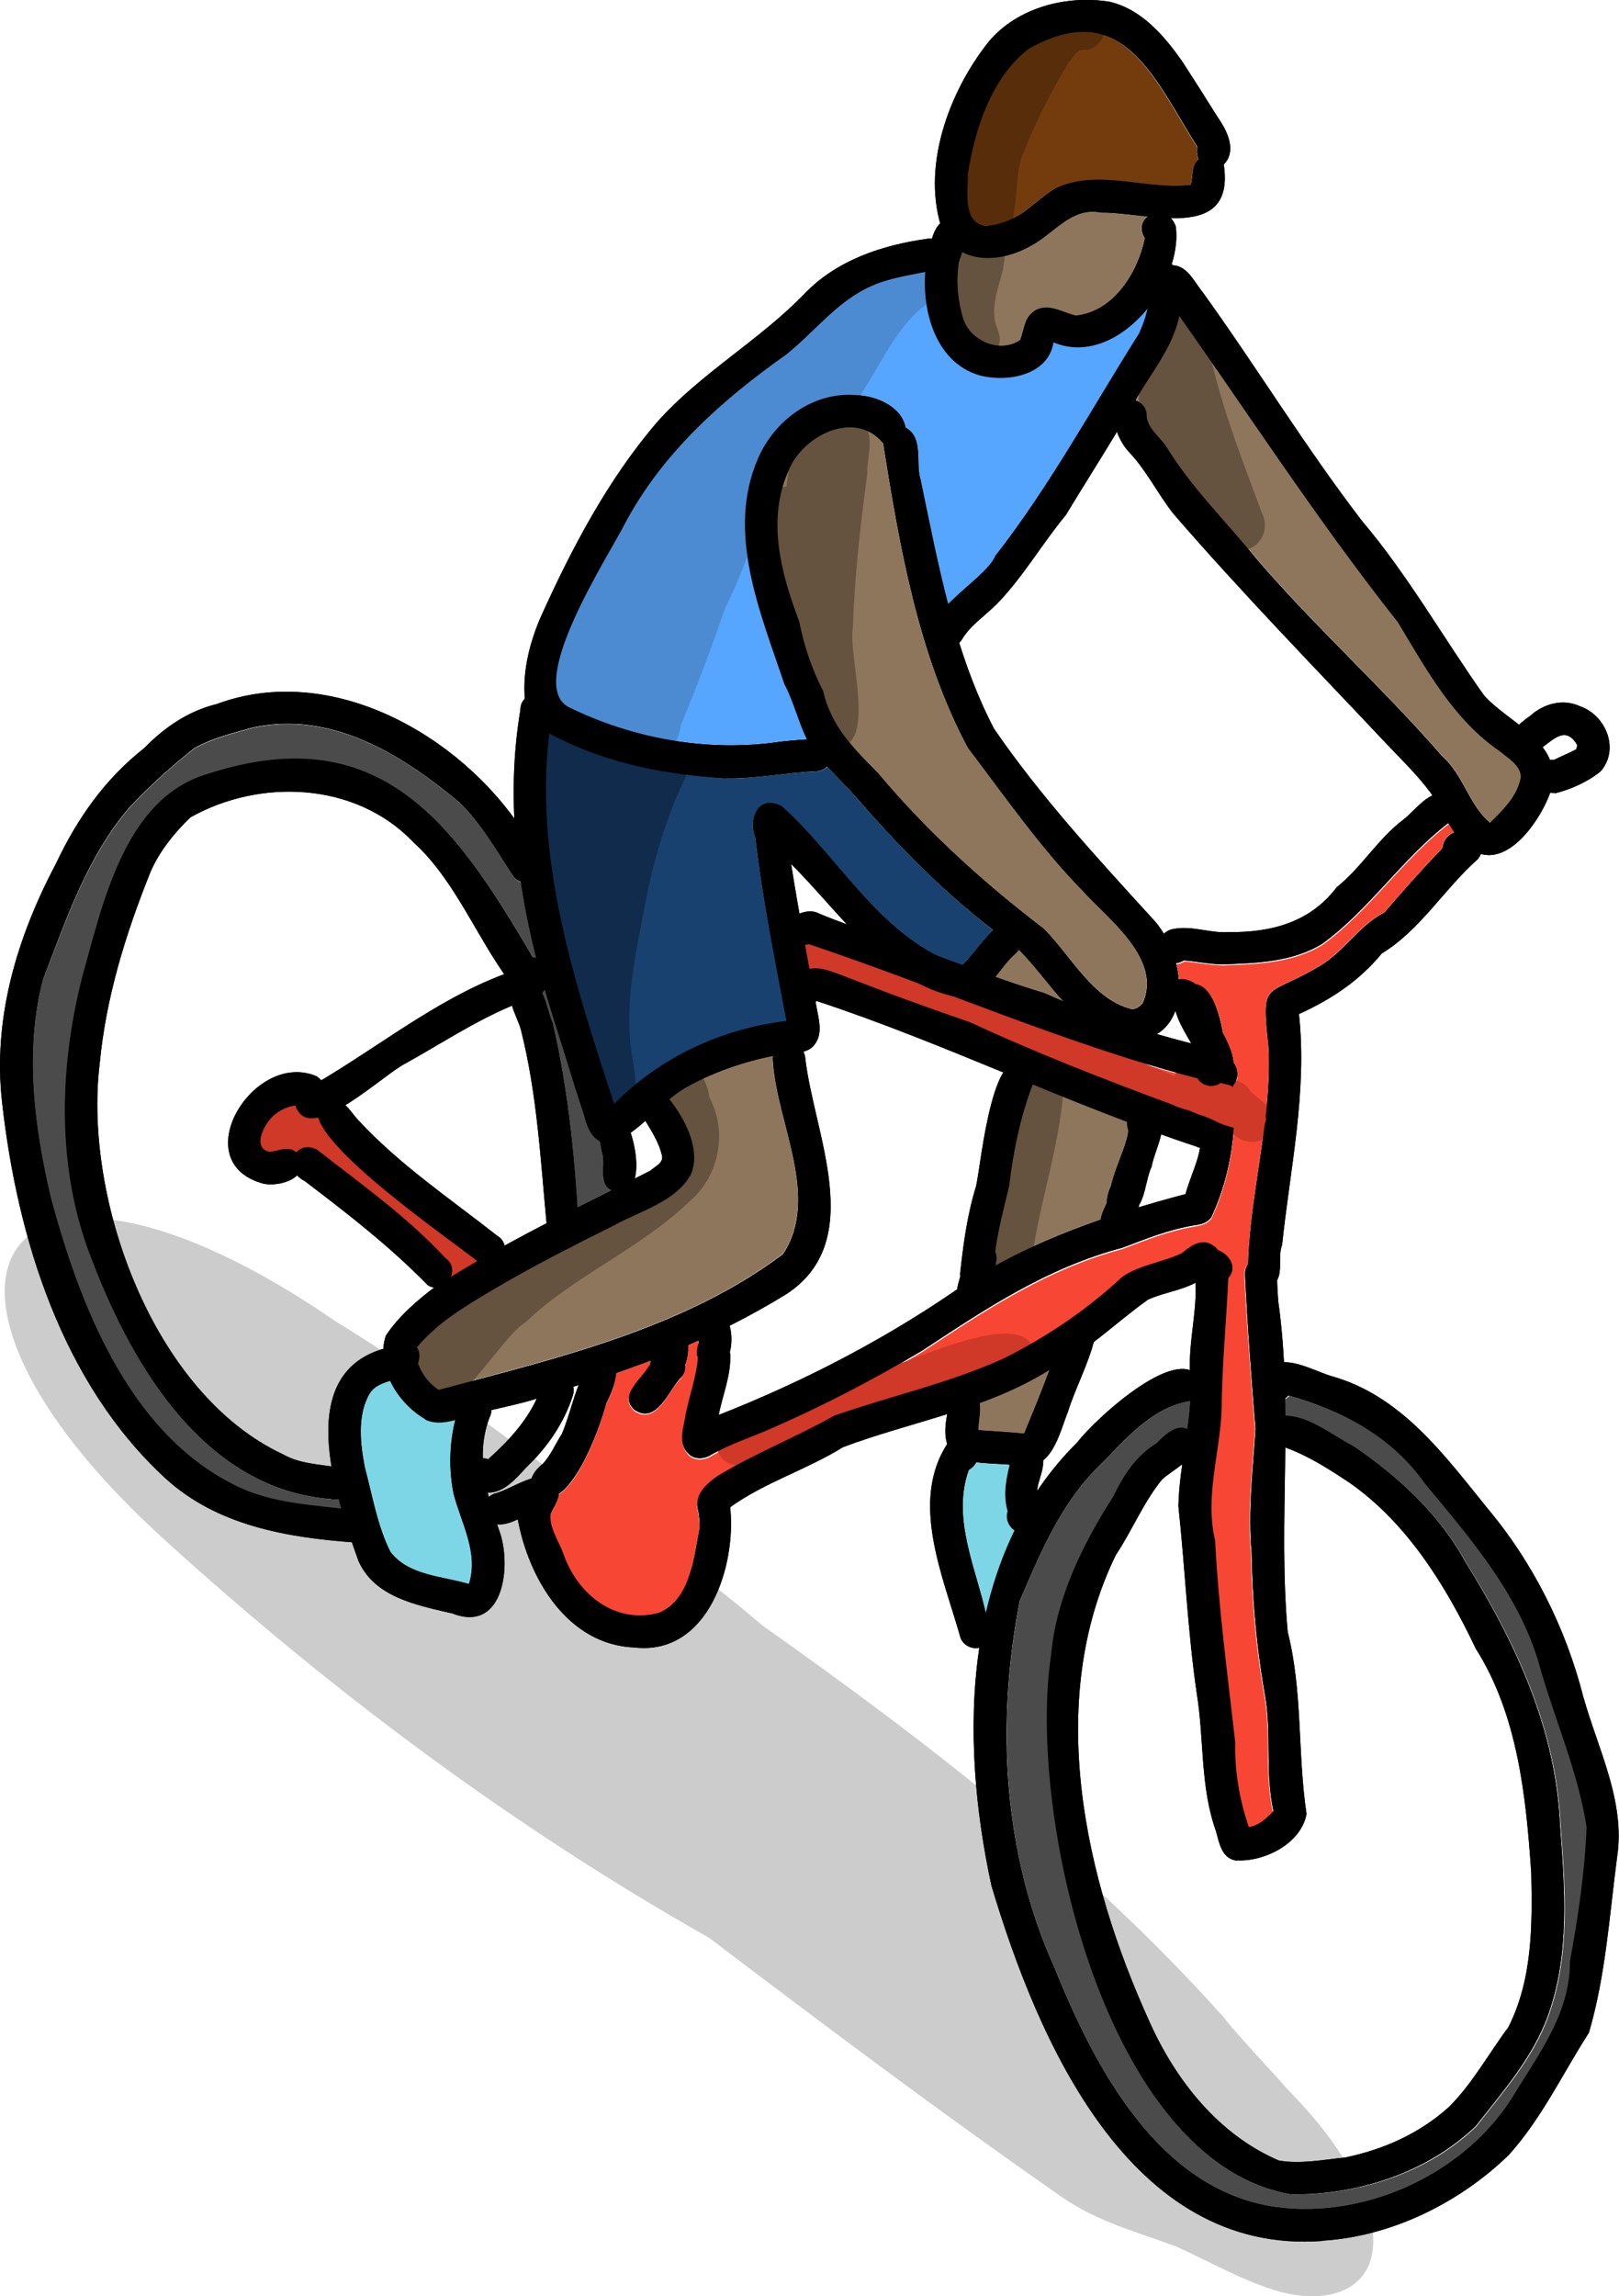 <?xml version="1.0" encoding="UTF-8"?>
<svg id="Layer_2" data-name="Layer 2" xmlns="http://www.w3.org/2000/svg" viewBox="0 0 74.92 106.25">
  <defs>
    <style>
      .cls-1 {
        fill: #18416f;
      }

      .cls-2 {
        fill: #f84634;
      }

      .cls-3 {
        fill: #56a5ff;
      }

      .cls-4 {
        fill: #8e765d;
      }

      .cls-5 {
        fill: #743c0d;
      }

      .cls-6 {
        fill: #d03828;
      }

      .cls-7 {
        fill: #7cd6e6;
      }

      .cls-8 {
        opacity: .2;
      }

      .cls-9 {
        fill: #102b4c;
      }

      .cls-10 {
        fill: #4c8bd2;
      }

      .cls-11 {
        fill: #4b4b4b;
      }

      .cls-12 {
        fill: #65523f;
      }

      .cls-13 {
        fill: #572d0a;
      }
    </style>
  </defs>
  <g id="Layer_group" data-name="Layer group">
    <g id="Layer_group-2" data-name="Layer group">
      <g id="Vector_layer" data-name="Vector layer" class="cls-8">
        <path d="M58.66,104.67c-5.91-2.6-11.15-6.48-16.12-10.56-1.33-1.38-3.32-2.84-3.32-4.92-1.19-4.52,4.32-3.61,6.91-2.54,3.35,1.09,5.99,3.51,8.66,5.7,3.05,2.76,6.66,5.38,8.28,9.27,1.65,3.16-1.88,4.77-4.4,3.06Z"/>
        <path d="M59.02,105.98c-1.61-.5-3.09-1.36-4.63-2.05-1.79-.65-3.64-1.16-5.22-2.25-5.55-3.86-10.97-7.93-16.36-12.02-9.02-5.1-17.4-11.34-25.07-18.3C-5.71,59.26.09,50.52,15.55,61.15c4.13,2.54,8.08,5.46,11.83,8.32,2.76,1.72,5.41,3.59,7.87,5.72,7.61,5.38,15.1,11.13,21.34,18.11,2.15,2.73,8.09,7.85,6.77,11.48-.73,1.68-2.86,1.66-4.33,1.2Z"/>
      </g>
      <g id="Vector_layer-2" data-name="Vector layer">
        <path d="M43.64,10.75c-1.06-2.94.26-6.5,2.12-8.83,1.32-1.57,3.59-2.16,5.58-1.84,1.49.34,2.56,1.6,3.4,2.81.55.85,1.09,1.7,1.62,2.55.43.61.89,1.55.27,2.17.55,3.64-3.54,2.2-5.68,2.23-1.38-.28-2.17.98-3.26,1.54-1.32.77-3.26.9-4.04-.62ZM45.71,10.45c.58-.06,1.11-.28,1.6-.59.54-.38,1.01-.85,1.58-1.17,1.96-.9,4.19.12,6.21-.14,0,0,0,0,0,0,.14-.4,0-.9.37-1.19-.06-.13-.08-.27-.07-.41,0-.05.01-.09.03-.13-2-3.16-3.44-7.03-7.83-4.56-1.73,1.34-2.49,3.72-2.81,5.78,0,.89-.26,2.37.93,2.43Z"/>
        <path d="M45.41,17.39c-2.3-.61-2.88-3.46-2.51-5.47.22-.74.29-1.92,1.28-1.73.98.32.32,1.35.19,2.01-.14.85-.04,1.67.18,2.48.31,1.09,1.72,1.7,2.66,1.05.18-.46.18-1,.61-1.31.63-.46,1.32.03,1.97.18,1.76-.19,2.86-1.99,3.19-3.57-.65-1.08,1.05-1.7,1.43-.55.35,2.69-2.76,6.58-5.66,5.36-.23,1.5-2.07,1.85-3.33,1.55Z"/>
        <path d="M33.61,36.02c-2.69-.16-5.36-.66-7.78-1.87-.65-.3-1.36-.75-1.51-1.51-.19-1.37.14-2.77.68-4.04,1.44-3.2,3.12-6.4,5.41-9.07,2.03-2.28,4.74-3.78,6.84-5.96,1.49-1.54,3.58-2.23,5.65-2.52.47-.09.93.36.85.84-.04.26-.21.49-.46.59-.97.23-2,.33-2.93.74-1.6.69-2.64,2.11-3.97,3.18-2.96,2.09-5.68,4.51-7.42,7.73-.8,1.59-4.64,7.44-2.69,8.57,3.03,1.5,6.54,2.11,9.86,1.61.55-.06,1.01-.09,1.48-.12.96-.13,1.16,1.38.2,1.49-1.43.06-2.82.35-4.22.33Z"/>
        <path d="M52.29,48.18c-2.45-.25-3.69-2.86-5.28-4.37-2.72-1.93-5.1-4.29-7.29-6.81-.59-.69-1.27-1.31-1.88-2-.79-.97-.96-2.25-1.54-3.34-1.1-3.29-2.72-7.02-1.22-10.45.75-1.75,2.54-3.08,4.49-2.93.93.01,2.14.5,2.34,1.5.85.48.45,1.62.69,2.4.82,3.91,1.54,7.97,3.4,11.54,2.18,3.17,4.73,5.93,7.3,8.75,1.63,1.66,2.07,5.65-1.04,5.71,0,0,.04,0,.04,0ZM52.42,46.69s-.04,0-.06,0c0,0,0,0,0,0,.21.03.38-.12.52-.26.92-2.05-1.56-3.87-2.8-5.23-1.96-2.01-3.61-4.39-5.29-6.6-2.3-4.31-3.16-9.33-3.92-14.09-1.3-1.58-3.73-.37-4.38,1.27-1.02,2.27-.34,4.77.49,6.97.23,1.13.58,2.2,1.11,3.22.38,1.67,1.42,2.66,2.55,3.81,2.26,2.7,4.87,5.06,7.66,7.19,1.26,1.27,2.27,3.27,4.04,3.72.03,0,.06,0,.09,0Z"/>
        <path d="M43.49,29.84c-1.43-1.2,2.11-2.97,2.56-4.11,2.53-3.24,4.48-6.85,6.66-10.3.32-.72.53-1.39.42-2.14-.36-.42-.05-1.18.52-1.2.96-.12,1.03,1.09,1.01,1.79-.04,1.66-1.1,2.97-1.91,4.29-1.09,1.93-2.29,3.78-3.42,5.65-1.13,1.37-1.91,2.76-3.1,4.02-.55.59-1.31,1.06-1.71,1.74-.21.35-.68.47-1.03.26Z"/>
        <path d="M68.14,39.32c-.98-.6-1.33-1.77-1.96-2.67-.59-.78-1.28-1.46-1.95-2.16-3.35-3.56-6.76-7.05-9.94-10.73-.72-.92-1.23-1.98-2.04-2.84-.58-.6-1.19-2.15-.03-2.43.4-.05.79.24.84.64-.03.66.61,1.06.94,1.58,1.13,1.85,2.75,3.43,4.09,5.09,2.74,3.2,5.91,6.04,8.66,9.21.96.84,1.23,2.26,2.2,3.06.61-.6,1.31-1.27,1.43-2.15-.06-.55-.57-.81-.95-1.14-2.16-1.46-3.44-3.83-4.75-6-3.85-4.86-7.19-10.08-10.78-15.11-.62-.29-.44-1.35.26-1.39.76-.07,1.1.77,1.51,1.26,2.53,3.52,4.75,7.17,7.37,10.58,2.11,2.49,3.76,5.41,5.63,8.05,1.15,1.3,3.6,2.14,3.15,4.26-.39,1.34-2.07,3.93-3.69,2.9Z"/>
        <path d="M28.15,52.9c-.71,0-.99-.73-1.13-1.31-.5-1.5-.94-3.01-1.4-4.42-1.47-4.65-2.35-9.48-1.54-14.32,0-.97,1.51-.98,1.5,0-1.11,6.24.92,12.37,2.84,18.23,2.12-2.16,4.99-3.49,7.97-3.84-.53-2.82-1.1-5.62-1.43-8.47-.36-.91.15-2.06,1.23-1.46,2.72,2.44,4.67,6.22,8.31,7.37.56-.54.91-1.13,1.47-1.65.68-.68,1.76.4,1.05,1.07-.8.67-1.26,1.95-2.41,2.09-3.51-.49-5.65-3.89-8-6.21.36,2.27.79,4.55,1.21,6.8.11.56.24,1.15-.18,1.62-.3.33-.83.32-1.17.34-1.62.24-3.27.77-4.69,1.56-1.25.68-2.32,2.33-3.63,2.6Z"/>
        <path d="M19.67,65.66c-1.26-.72-2.29-2.39-1.82-3.85.58-.89,1.45-1.64,2.3-2.28,3.18-2.05,6.59-3.65,9.94-5.36.21-.19.6-.35.55-.67-.14-.66-.55-1.26-.85-1.76-.88-.61-.21-1.89.75-1.38.9.93,1.99,2.67,1.43,3.99-.71,1.26-2.39,1.7-3.56,2.35-1.91.95-3.84,1.93-5.67,3.02-1.31.78-2.56,1.52-3.52,2.71.02.74.46,1.48,1.08,1.88,5.47-1.45,11.37-2.84,15.94-6.28,1.73-2.64-.28-6.04-.47-8.91-.14-.95,1.37-1.16,1.49-.19.39,3.52,2.9,8.48-.87,10.95-3.35,2.06-7.01,3.51-10.79,4.55-1.24.54-2.59.69-3.87,1.08-.65.19-1.39.49-2.05.18Z"/>
        <path d="M20.86,74.64c-1.61-.38-3.52-.74-4.27-2.41-1.08-3.03-3.1-8.85,1.42-9.89.4-.72,1.57-.25,1.38.56-.18,1.16-1.76.71-2.29,1.59-.59,1.02-.42,2.37-.21,3.43.35,1.3.57,2.68,1.18,3.89.85,1.1,2.39,1.11,3.63,1.48.46-1.45-.36-2.81-.71-4.17-.27-1.34-.18-2.78.27-4.07.26-.93,1.72-.53,1.45.4-.79,1.88-.16,3.77.46,5.57.49,1.66.05,4.58-2.3,3.61Z"/>
        <path d="M16.41,71.37c-3.15-.23-6.38-.78-8.78-2.99C2.88,63.99.81,57.33.1,51.04c-.45-3.9.68-7.66,2.49-11.08.99-2.1,2.27-3.92,4.09-5.35.92-.95,2.05-1.72,3.34-2.03,5.29-1.97,11.25,1.41,14.16,5.84.39.71,1.55,1.78.47,2.37-.35.14-.71,0-.89-.24-.77-1.17-1.48-2.43-2.49-3.42-2.72-2.26-5.92-4.24-9.55-3.48-.92.25-1.93.51-2.73.96-1.1.87-2.08,1.76-3.02,2.76-1.95,2.29-2.92,5.18-3.98,7.94-.87,3.3-.4,6.85.36,10.09,1.34,5,3.61,10.87,8.48,13.3,1.75.9,3.69.92,5.59,1.18.97,0,.98,1.5,0,1.5Z"/>
        <path d="M13.73,51.33c-.33-.92.82-1.11,1.38-1.49,2.86-1.73,5.55-3.89,8.77-4.96.16-.86,1.5-.74,1.49.15.04.41-.1.85-.47,1.06-2.23.69-4.16,2.02-6.16,3.13-.97.48-4.26,3.64-4.99,2.11Z"/>
        <path d="M12.2,54.77c-3.66-.97-.48-6.19,2.43-4.98.61.34.42,1.33-.29,1.41-.55-.13-1.07-.04-1.54.31-.51.32-1.22,1.62-.31,1.79.49-.07,1.03-.37,1.37.21.49.99-.91,1.42-1.67,1.26Z"/>
        <path d="M22.23,58.47c-.98-.86-9.52-6.6-7.12-7.56.69-.27,1.07.49,1.46.91,1.9,2.06,4.28,3.66,6.44,5.36.83.5.06,1.8-.77,1.29Z"/>
        <path d="M19.8,59.47c-1.75-1.79-3.72-3.32-5.71-4.83-1.02-.5-.51-1.94.56-1.46,2.06,1.61,4.17,3.1,5.96,5.03.77.53-.01,1.74-.82,1.26Z"/>
        <path d="M56.11,48.53c1.06.03,1.06,1.46.16,1.53h0c-.08-.02-.16-.03-.24-.05-.25-.05-.51-.1-.76-.16-3.74-.98-7.49-2.39-11.23-3.78-.5-.19-1-.38-1.5-.56-1.7-.63-3.4-1.25-5.1-1.82-.06.02-.12.03-.18.02-.74.01-1.05-1.16-.26-1.44h0c.29-.11.61-.16.9,0,.43.18.86.34,1.29.5.57.21,1.13.4,1.7.59.83.26,1.65.55,2.46.85.4.14.79.29,1.18.43.51.19,1.02.38,1.53.56.75.27,1.5.52,2.27.75.29.13.58.26.87.38,1.41.6,2.85,1.09,4.32,1.51.85.25,1.72.47,2.59.68Z"/>
        <path d="M56.22,49.96c-.38-.06-.59-.38-.63-.71-.32-.93-.97-1.61-1.21-2.53-.41-.23-.54-.79-.24-1.15.62-.74,1.83.21,1.75,1,.45.89,2.24,3.28.33,3.39Z"/>
        <path d="M56.59,44.62c-.63,0-1.22-.14-1.81-.18-1.02.61-1.67-1.04-.6-1.43.92-.23,1.77.18,2.67.12,2.01.02,3.78-.46,5.01-2.08,1.15-.92,1.9-2.23,3.06-3.11.63-.46,1.46-1.79,2.25-.9.25.34.16.79-.16,1.05-2.12,1.63-3.65,4-5.81,5.57-1.37.85-3.04.91-4.61.96Z"/>
        <path d="M57.75,58.99c0-2.34.5-4.67.78-7,0-.01.01-.03.02-.04.04-.1.04-.2.02-.29.12-1.08.19-2.16.13-3.24-.33-3.12-.16-2.23,2.29-3.67,1.19-.67,1.86-1.9,3.08-2.53.88-1.02,1.77-2.03,2.68-2.97.15-1.38,2.63-.85,1.64.5-1.57,1.39-2.65,3.27-4.45,4.37-1.04,1.27-2.35,2.13-3.83,2.8.39,3.61-.41,7.14-.78,10.68-.26.66.21,1.69-.66,1.94-.04,0-.08.02-.12.02-.36.03-.7-.21-.79-.57Z"/>
        <path d="M31.81,67.22c-.36-.41-.25-.96-.14-1.45.16-1.02.54-1.95.63-2.96-.08-.97,1.38-1.13,1.49-.16.05.98-.35,1.88-.53,2.82,4.04-1.59,7.93-3.62,11.46-6.11,3.08-1.99,6.63-3.18,10.14-4.11.21-.8.66-1.62.7-2.42.05-.41.05-.82.04-1.23.03.01.06.02.09.04.09.04.18.07.27.1.1.05.2.1.3.14,0,0-.02,0-.02,0,.24.11.47.2.72.27.04.01.08.02.13.03-.09,1.44-.44,2.86-1.04,4.15-.21.28-.52.33-.81.37-1.21.21-2.18.61-3.29,1.03-3.51.93-6.33,2.82-9.27,4.76-2.22,1.32-4.55,2.54-6.89,3.56-.99.45-2.03.76-2.96,1.31-.12.06-.25.1-.37.11-.24.02-.48-.05-.64-.25Z"/>
        <path d="M57.04,50.28c-.1-.06-.2-.09-.31-.11-.23-.06-.46-.11-.69-.16-.16-.03-.32-.07-.49-.1,0-.19.02-.38.04-.58.45-1.4,2.27-.09,1.47.91,0,.01,0,.03,0,.04,0,0-.01,0-.02,0Z"/>
        <path d="M29.38,76.23c-3.11-.11-4.91-3.18-5.42-5.93-.5.25-1.25.45-1.51-.22-.14-.37.04-.84.43-.97.88-.2,2.6-1.6,2.98-.12.03.39-.23.71-.38,1.05-.09.63.42,1.34.6,1.88.65,1.86,2.41,3.26,4.42,2.7,1.42-.59,1.61-2.52,1.85-3.78.06-.39,0-.76-.08-1.14-.07-.64.49-1.1.97-1.43,1.73-1.04,3.62-1.78,5.37-2.77,2.64-.92,5.35-1.51,7.87-2.66,2-1.01,3.82-2.24,5.45-3.76.83-.57,1.88-.67,2.77-1.1.39-.34.92-.71,1.43-.36.57.36.4,1.28-.28,1.38-.77.67-1.82.73-2.72,1.13-1.55,1.1-2.91,2.5-4.67,3.32-2.9,1.79-6.31,2.33-9.45,3.51-1.67,1.04-3.65,1.64-5.22,2.78.29,2.73-1.03,6.87-4.42,6.49Z"/>
        <path d="M29.38,65.25c-.74-.63.18-1.35.54-1.88.26-.35.49-.87.97-.91.74-.08,1.11.88.55,1.35-.52.59-1.08,2.08-2.05,1.44Z"/>
        <path d="M28.42,55.12c-.81-.25-.37-1.18-.56-1.78-.07-.29-.08-.61-.25-.85-.45-.76.71-1.53,1.22-.86.53.73,1.24,3.79-.41,3.49Z"/>
        <path d="M24.77,69.11c-.45-.46-.09-1.04.34-1.37.38-.4.59-.93.89-1.39.39-.93.56-1.89,1.01-2.8-.03-.35.21-.72.57-.79,1.48-.14.86,1.41.47,2.18-.27,1.06-1.76,5.34-3.28,4.17Z"/>
        <path d="M57.21,86.09c-.68-.1-.79-.82-.94-1.36-.74-2.07-.54-4.24-.89-6.38-.42-2.88-.54-5.78-.85-8.67.05-1.94.61-3.86.57-5.77-.21-1.77.46-3.53.15-5.28-.04-.23.07-.49.23-.65.68-.65,2.06.37,1.36,1.16-.09,2.01-.3,4.14-.31,6.13-.09,2.02-.78,4-.3,6.01.16,3.13.58,6.23.93,9.33-.03,1.37.2,2.67.63,3.93.46-.07.83-.41,1.14-.74-.41-1.82-.06-3.69-.42-5.52-.37-2.16-.55-4.23-.59-6.41-.18-1.9.06-3.87.18-5.74-.19-2.4-.38-4.81-.49-7.2.03-.97,1.54-.93,1.5.05-.03.4.02.82.04,1.22.72,5.09-.02,10.2.44,15.31.7,2.77.45,5.63.87,8.42-.24,1.36-1.93,2.22-3.23,2.15Z"/>
        <path d="M61.19,103.69c-8.92.66-13.17-9.28-15.31-16.44-1.5-6.93-1.38-15.22,3.98-20.52.79-1.05,4.99-4.94,5.78-2.71.09.42-.39.81-.64.82-1.61.27-2.83,1.63-3.91,2.76-1.93,1.79-2.91,4.13-3.91,6.49-1.1,5.63-.78,11.69,1.61,16.95,1.86,4.63,4.82,10.29,10.23,11.08,4.29.59,9.01-1.65,11.17-5.41,1.17-1.88,2.47-3.67,2.46-5.96.39-2.11.69-4.15.77-6.21-.38-2.5-1.45-4.93-2.13-7.3-.88-3.32-3.18-5.99-5.34-8.58-1.53-2.18-3.82-3.4-6.33-4.09-.73.81-1.86-.45-.99-1.09-.08.05-.14.12-.19.19.62-1.28,2.2-.29,3.16,0,3.22.89,5.22,3.63,7.2,6.08,2.14,2.54,3.66,5.59,4.47,8.77.68,2.42,1.96,4.85,1.56,7.42-.36,2.76-.53,5.47-1.3,8.11-1.22,1.9-2.19,3.98-3.72,5.67-2.29,2.22-5.44,3.77-8.64,3.96Z"/>
        <path d="M59.76,101.53c-8.59-1.45-12.25-17.56-11.12-24.95.23-2.65,1.48-5.15,2.88-7.34.47-.98,1.06-1.89,2-2.46.44-.45,1.15-1.12,1.69-.42.57.95-.85,1.56-1.43,2.09-.88,1.08-1.39,2.37-2.15,3.51-3.3,6.79-1.42,15.03,1.56,21.58,1.22,2.73,3.2,5.23,5.99,6.43,1.03.17,2.05-.04,3.06-.14,1.82-.38,3.45-1.12,4.8-2.33,1.1-1.09,1.84-2.47,2.76-3.7,1.12-2.22,1.11-4.71,1.06-7.12-.24-3.58-.63-7.34-2.57-10.4-1.38-2.91-3.19-5.83-5.85-7.68-1-.66-1.88-1.23-2.95-1.62-.92.19-1.24-1.26-.31-1.47,1.27-.13,2.4.86,3.48,1.42,2.05,1.4,3.96,3.15,5.15,5.35,2.32,3.73,4.19,7.75,4.38,12.18.22,2.93.46,5.97-.56,8.79-.69,1.94-2.1,3.53-3.34,5.12-2.28,2.18-5.45,3.18-8.55,3.16Z"/>
        <path d="M15.35,69.36c-5.82-.43-9.18-6.07-11.07-11-1.66-4.13-1.57-8.78-.5-13.06.96-3.43,1.97-8.37,5.83-9.49,8.31-2.71,11.69,2.75,15.38,9.06.85,1.37-1.4,2.12-1.41.55,0,0,0,0,0,0-1.54-2.07-2.53-4.71-4.45-6.45-2.66-2.79-7.08-2.97-10.32-1.15-.74.71-1.47,1.62-1.86,2.56-1.15,2.87-2.05,5.79-2.34,8.86-.75,6.28,2.49,15.25,8.48,18.05.77.44,1.65.46,2.5.6.96.13.71,1.65-.24,1.48Z"/>
        <path d="M22.42,69.04c-.17-.02-.35-.11-.47-.18-.32-.2-.46-.6-.3-.95.16-.35.58-.53.94-.39,1.06-.95,2.03-2.02,2.48-3.39.28-.93,1.73-.49,1.44.44-.41,1.28-1.19,2.41-2.16,3.33-.51.55-1.1,1.27-1.93,1.15Z"/>
        <path d="M25.27,57.26c-.04-.16-.02-.32.04-.46-.29-3.06-.45-6.17-1.2-9.13-.17-.7-.99-1.79-.03-2.23,1.1-.33,1.18,1.2,1.5,1.9.75,3.24,1.06,6.6,1.22,9.88-.18.75-1.34.84-1.52.04Z"/>
        <path d="M55.42,53.07c-5.96-1.96-11.67-4.79-17.62-6.75-1,.42-1.61-1.08-.55-1.41.54-.29,1.33.08,1.85.27,1.99.78,3.81,1.44,5.79,2.12,3.03,1.41,6.27,2.67,9.38,3.82.2.11.46.18.74.26.22.09.45.19.68.27.09.03.18.07.27.1.06.03.12.06.18.09.18.17.27.4.21.74-.09.3-.37.51-.67.53-.09,0-.18,0-.27-.03Z"/>
        <path d="M45.06,59.69c-.4-.06-.69-.46-.62-.86.15-1.35.33-2.66.73-3.95.23-.98.79-7.41,2.57-5.34.1.18.13.41.06.61-.58,1.52-.91,3.11-1.1,4.72-.27,1.14-.59,2.31-.69,3.44-.01.61-.14,1.51-.95,1.39Z"/>
        <path d="M51.85,56.13c-1.28-.51.33-2.82.36-3.85-.32-.75.81-1.55,1.38-.92.52.79-.15,1.8-.3,2.63-.36.73-.28,2.37-1.44,2.13Z"/>
        <path d="M47.17,67.82c-1.87-.26-3.89.3-3.33-2.42-.7-.8.42-1.67,1.18-1.07.54.45.26,1.29.25,1.84.71.05,1.42.09,2.12.16.69-1.65,1.29-3.16,1.82-4.81.27-.93,1.72-.49,1.44.44-.29,1.18-.89,2.27-1.23,3.36-.42,1.06-.75,2.76-2.25,2.51Z"/>
        <path d="M44.45,75.79c-.79-2.83-2.38-6.31-.59-9.02.91-.87,2.02.6.97,1.25-.79,2.22.32,4.5.8,6.66,0,0,0-.01,0-.02,0,0,0,0,0-.01.23.52.5,1.28-.21,1.56-.37.15-.82-.04-.97-.42Z"/>
        <path d="M47.02,70.85c-.29-.14-.47-.48-.42-.8,0-.04.02-.08.03-.12-.24-.83-.04-1.62.16-2.43.15-.96,1.64-.71,1.48.25-.03.39-.22.78-.27,1.16,0,.53.18.89.21,1.37-.02.58-.73.95-1.19.58Z"/>
        <path d="M51.28,57.13c-.62-.36-.29-.99-.07-1.47.03-.58.3-1.35,1.03-1.17.44.11.68.62.5,1.04-.07.74-.5,2.07-1.47,1.6Z"/>
        <path d="M44.72,60.51c-.89-.41-.17-1.41-.13-2.11-.33-1.2,1.51-1.34,1.53-.15-.15.8-.16,2.6-1.39,2.25Z"/>
        <path d="M71.96,36.69c-1.14.07-1.21-1.61-.05-1.53.34-.17.69-.31,1.03-.49.02-.06.03-.12.05-.17,0,0,0-.01,0-.02-.88-1.53-1.86,1.29-2.86.12-.48-.63.19-1.13.67-1.47.63-.57,1.52-.82,2.32-.45,1.2.42,1.84,1.99.95,3.01-.58.48-1.37.83-2.11,1.02Z"/>
        <path d="M55.95,50.24c-1.05-.16-.57-1.7-.88-2.47-.04-.77-1.07-1.34-.43-2.05,1.46-.92,1.91,1.66,2.04,2.66.16.7.31,1.92-.74,1.87Z"/>
        <path d="M32.7,63.28c-.49-.2-.53-.73-.36-1.16-.18-.64-.2-1.64.72-1.57,1.14.15,1.06,3.24-.36,2.72Z"/>
        <path d="M30.47,63.81c-.36-.2-.48-.67-.28-1.02.08-.13.16-.26.15-.41-.42-.5.03-1.3.67-1.21,1.43.19.88,3.27-.55,2.64Z"/>
        <path class="cls-4" d="M50.07,41.19c1.24,1.36,3.72,3.17,2.8,5.23-.14.14-.31.29-.51.26-.01,0-.02,0-.03,0-1.76-.46-2.77-2.45-4.04-3.72-2.79-2.13-5.4-4.49-7.66-7.19-1.14-1.15-2.17-2.15-2.55-3.81-.52-1.02-.87-2.09-1.11-3.22-.83-2.2-1.51-4.7-.49-6.97.65-1.64,3.08-2.85,4.38-1.27.76,4.76,1.62,9.78,3.92,14.09,1.68,2.21,3.33,4.59,5.29,6.6Z"/>
        <path class="cls-4" d="M69.45,34.78c.37.33.88.58.95,1.14-.12.88-.82,1.55-1.43,2.15-.98-.79-1.24-2.22-2.2-3.06-2.76-3.18-5.93-6.02-8.66-9.21-1.34-1.65-2.97-3.24-4.09-5.09-.33-.52-.97-.92-.94-1.58-.03-.29-.25-.52-.51-.61.07-.12.13-.23.2-.35.69-1.12,1.56-2.23,1.82-3.56,3.34,4.73,6.51,9.61,10.12,14.17,1.31,2.16,2.59,4.54,4.75,6Z"/>
        <path class="cls-4" d="M53.1,10.03c-.27.2-.4.56-.13,1.01-.33,1.58-1.43,3.38-3.19,3.57-.64-.15-1.34-.64-1.97-.18-.43.32-.43.86-.61,1.31-.94.65-2.36.04-2.66-1.05-.22-.81-.32-1.64-.18-2.49.03-.16.09-.34.16-.53.93.49,2.2.27,3.15-.29,1.09-.56,1.89-1.81,3.26-1.54.61,0,1.38.1,2.16.18Z"/>
        <path class="cls-4" d="M35.76,49.1c.19,2.87,2.2,6.27.47,8.91-4.56,3.44-10.47,4.83-15.93,6.28-.43-.28-.78-.72-.95-1.21.02-.06.03-.12.04-.19.05-.22,0-.41-.1-.56.95-1.13,2.17-1.86,3.45-2.62,1.13-.68,2.31-1.31,3.5-1.92.1-.03.21-.08.29-.15.63-.32,1.26-.64,1.88-.95,1.17-.64,2.85-1.09,3.56-2.35.48-1.11-.21-2.51-.98-3.48.26-.22.52-.41.79-.56,1.21-.67,2.59-1.16,3.98-1.44-.01.08-.01.15,0,.24Z"/>
        <path class="cls-4" d="M52.17,51.91c-.02.12,0,.24.04.36-.02.62-.62,1.71-.8,2.59,0,0,0,0,0,0-.13.23-.19.52-.2.78-.11.24-.25.52-.28.78h0c-1.67.58-3.31,1.27-4.86,2.13.01-.11.03-.22.05-.31,0-.13-.02-.24-.06-.33.13-1.01.41-2.04.65-3.06.19-1.59.52-3.18,1.09-4.69,1.45.6,2.91,1.18,4.38,1.73Z"/>
        <path class="cls-4" d="M49.2,46.33c-.29-.12-.58-.25-.87-.38-.77-.23-1.52-.48-2.27-.75.31-.38.6-.8.95-1.1.05-.05.1-.11.13-.16.7.7,1.34,1.6,2.06,2.39Z"/>
        <path class="cls-4" d="M48.47,63.45s.06-.03.09-.05c-.36.96-.75,1.92-1.17,2.93-.7-.07-1.41-.11-2.12-.16,0-.36.12-.83.06-1.25,1.09-.39,2.14-.86,3.13-1.48Z"/>
        <path class="cls-3" d="M53.11,14.26c-.07.39-.21.77-.39,1.17-2.18,3.44-4.13,7.05-6.66,10.29-.24.63-1.41,1.44-2.18,2.24-.5-1.91-.88-3.87-1.28-5.78-.23-.79.16-1.92-.69-2.41-.2-1-1.41-1.48-2.34-1.5-1.95-.15-3.74,1.18-4.49,2.93-1.49,3.42.12,7.15,1.22,10.45.43.81.63,1.73,1.04,2.55-.37.02-.76.05-1.19.1-3.32.5-6.83-.11-9.86-1.61-1.95-1.14,1.89-6.99,2.69-8.57,1.74-3.22,4.46-5.64,7.42-7.73,1.33-1.06,2.37-2.49,3.97-3.18.78-.34,1.62-.48,2.45-.64-.14,1.93.54,4.26,2.59,4.81,1.26.3,3.1-.05,3.33-1.55,1.6.67,3.26-.2,4.37-1.58Z"/>
        <path class="cls-1" d="M45.96,43.04c-.55.51-.89,1.08-1.43,1.6-.4-.14-.79-.29-1.18-.43,0,0,0,0,0,0-2.92-1.5-4.74-4.72-7.16-6.89-1.08-.6-1.59.56-1.23,1.46.33,2.85.91,5.65,1.44,8.47-2.98.35-5.84,1.68-7.97,3.84-1.82-5.53-3.72-11.28-3.01-17.15.14.08.27.15.41.21,2.42,1.21,5.09,1.7,7.78,1.87,1.4.01,2.78-.28,4.22-.33.19-.02.34-.1.45-.21.48.51.99,1,1.44,1.53,1.91,2.19,3.96,4.26,6.25,6.04Z"/>
        <path class="cls-7" d="M20.98,69.12c.36,1.36,1.17,2.72.72,4.17-1.24-.37-2.78-.39-3.63-1.48-.6-1.21-.83-2.59-1.18-3.89-.2-1.06-.37-2.41.22-3.43.2-.34.57-.48.94-.6.35.74.95,1.39,1.62,1.77.45.22.94.14,1.4.01-.29,1.12-.32,2.32-.09,3.46Z"/>
        <path class="cls-7" d="M46.64,69.93s-.03.08-.03.12c-.05.3.1.61.35.77-.59,1.21-1.03,2.49-1.33,3.81-.49-2.14-1.58-4.41-.79-6.61.16-.1.27-.22.34-.35.47.06,1.01.07,1.56.11-.18.71-.31,1.41-.1,2.15Z"/>
        <path class="cls-5" d="M55.42,6.81s-.02.09-.03.14c-.01.15.01.28.07.41-.36.28-.23.79-.37,1.19-2.02.27-4.24-.76-6.21.15-.58.31-1.05.79-1.59,1.17-.48.31-1.02.53-1.6.59-1.19-.06-.93-1.54-.93-2.43.32-2.06,1.08-4.44,2.81-5.78,4.39-2.47,5.83,1.4,7.83,4.56Z"/>
        <path class="cls-11" d="M73.43,84.55c-.08,2.06-.38,4.1-.77,6.2,0,2.3-1.29,4.09-2.46,5.96-2.17,3.76-6.88,6-11.17,5.41-5.41-.79-8.37-6.44-10.23-11.08-2.39-5.26-2.71-11.32-1.61-16.95.99-2.36,1.98-4.7,3.91-6.49,1.08-1.13,2.3-2.49,3.91-2.76.02,0,.04,0,.07,0-.03.43-.08.86-.13,1.3-.49-.25-1.05.28-1.41.66-.95.56-1.54,1.47-2.01,2.45-1.4,2.19-2.65,4.69-2.88,7.34-1.12,7.4,2.53,23.5,11.12,24.95,3.1.02,6.28-.97,8.55-3.15,1.23-1.59,2.65-3.17,3.34-5.12,1.02-2.82.78-5.86.56-8.79-.19-4.43-2.05-8.45-4.38-12.18-1.19-2.2-3.1-3.95-5.15-5.35-1.01-.52-2.05-1.42-3.22-1.43,0-.25,0-.51,0-.77.06-.04.13-.09.19-.16,2.51.69,4.8,1.9,6.33,4.09,2.15,2.59,4.46,5.26,5.34,8.58.68,2.37,1.76,4.8,2.13,7.3Z"/>
        <path class="cls-11" d="M24.81,44.33s-.1-.02-.14-.02c-3.57-6.06-6.99-11.12-15.05-8.49-3.86,1.12-4.87,6.06-5.83,9.49-1.07,4.27-1.16,8.92.5,13.06,1.89,4.93,5.24,10.57,11.07,11,.12.02.22.02.32,0,.04.15.08.3.12.45-1.7-.2-3.41-.3-4.97-1.1-4.87-2.43-7.14-8.29-8.48-13.3-.76-3.24-1.23-6.79-.36-10.09,1.07-2.76,2.04-5.65,3.99-7.94.94-1,1.91-1.89,3.02-2.76.81-.45,1.81-.71,2.73-.96,3.63-.76,6.83,1.22,9.55,3.48,1.01.99,1.72,2.25,2.49,3.42.08.11.2.2.33.25.18,1.18.42,2.36.72,3.54Z"/>
        <path class="cls-2" d="M67.02,38.07c.09.15.18.3.28.43-.29.1-.52.35-.56.74-.91.94-1.8,1.96-2.68,2.97-1.22.62-1.9,1.86-3.08,2.53-2.45,1.44-2.62.55-2.29,3.67.06,1.09-.01,2.17-.13,3.25.02.09.02.19-.02.29,0,.02,0,.03-.02.04-.26,2.17-.71,4.33-.77,6.51-.1.11-.17.26-.17.45.11,2.39.31,4.8.49,7.21-.12,1.87-.36,3.84-.18,5.74.04,2.18.22,4.25.59,6.41.36,1.82.01,3.69.42,5.52-.31.33-.68.66-1.14.74-.43-1.26-.66-2.56-.63-3.92-.35-3.11-.78-6.21-.93-9.33-.48-2.02.22-3.99.3-6.01.02-1.99.22-4.12.31-6.13.45-.5.06-1.09-.46-1.29-.06-.09-.14-.18-.24-.24-.51-.34-1.04.03-1.42.37-.9.43-1.94.53-2.77,1.1-1.62,1.52-3.45,2.75-5.45,3.76-2.53,1.15-5.24,1.74-7.87,2.66-1.76,1-3.64,1.74-5.37,2.77-.47.33-1.03.79-.97,1.43.07.38.14.76.08,1.14-.25,1.26-.43,3.19-1.85,3.78-2.01.56-3.77-.84-4.42-2.7-.18-.54-.69-1.25-.6-1.88.13-.3.35-.58.38-.91,1.09-.73,1.99-3.38,2.19-4.18.2-.39.46-.98.47-1.45.55-.18,1.09-.38,1.62-.59-.02.07-.04.13-.04.2-.06.09-.12.19-.18.27-.37.53-1.28,1.24-.54,1.88.98.64,1.53-.85,2.05-1.43.2-.17.28-.41.27-.64.12-.3.18-.64.15-.97.16-.07.31-.14.47-.21,0,.04.02.08.03.13-.09.24-.13.52-.04.75-.1.98-.46,1.89-.62,2.9-.11.49-.22,1.04.14,1.45.16.2.41.27.64.25.13-.01.26-.05.38-.11.93-.55,1.97-.86,2.96-1.31,2.35-1.02,4.67-2.24,6.89-3.56,2.94-1.94,5.77-3.83,9.27-4.76,1.11-.42,2.07-.82,3.29-1.03.29-.05.6-.1.81-.37.6-1.29.95-2.71,1.04-4.15-.04,0-.08-.02-.12-.03-.25-.07-.49-.17-.72-.27-.09-.04-.19-.09-.28-.14-.05-.02-.1-.04-.14-.05-.04-.02-.09-.04-.13-.05-.03,0-.06-.02-.09-.03h0c-.2-.07-.39-.16-.59-.24-.28-.07-.54-.15-.74-.26-3.11-1.15-6.35-2.41-9.38-3.82-1.98-.67-3.8-1.33-5.79-2.12-.46-.16-1.13-.46-1.64-.34-.07-.37-.14-.75-.21-1.12.06,0,.12,0,.18-.02,1.69.56,3.38,1.18,5.08,1.81,0,0,.01,0,.02,0,.47.24.97.44,1.5.56,3.74,1.4,7.49,2.8,11.23,3.78.04,0,.09.02.13.03.11.18.28.32.55.36.23,0,.4-.04.52-.13.09.02.18.04.26.06.11.03.22.05.31.11,0,0,0,0,.02,0,0-.02,0-.03,0-.04.29-.36.24-.77.03-1.07-.02-.39-.23-.88-.48-1.34-.16-.91-.51-2.19-1.27-2.3-.24-.17-.53-.27-.78-.21-.02-.25-.07-.5-.13-.75.12-.01.24-.05.37-.13.59.04,1.17.17,1.8.18,1.56-.05,3.24-.11,4.61-.96,2.16-1.57,3.69-3.94,5.81-5.57,0,0,0,0,0,0Z"/>
        <path class="cls-2" d="M22.09,58.35c-.4.24-.81.47-1.21.72.11-.29.07-.63-.26-.86-1.79-1.93-3.9-3.42-5.97-5.03-.41-.19-.74-.09-.93.14-.33-.31-.79-.08-1.22-.02-.91-.18-.2-1.47.31-1.8.28-.21.57-.32.87-.35,0,.06.03.12.05.18.19.4.55.48,1,.37.51,1.8,6.13,5.67,7.36,6.64Z"/>
        <path class="cls-11" d="M28.3,55.07c-.53.27-1.06.53-1.58.8-.17-2.85-.49-5.73-1.14-8.53-.17-.37-.27-.97-.49-1.41.04-.05.08-.1.11-.15.13.46.27.93.42,1.39.46,1.41.9,2.92,1.4,4.42.11.45.31,1.01.73,1.22.04.17.07.36.11.53.17.58-.21,1.43.44,1.73Z"/>
        <path class="cls-10" d="M30.04,34.88c-.1-.03-.19-.08-.27-.14-.96,0-1.73-.9-2.65-1.18-1.3-.31-2.58-1.29-2.1-2.77.45-1.77,1.57-3.13,2.27-4.77.55-1.02.86-2.13,1.65-3.02,1.26-1.64,2.34-3.79,4.23-4.64.69-.61,1.25-1.45,2.05-1.89.97-1.29,2.45-1.81,3.59-2.9.22-.31.5-.62.9-.69.49-.32,1.06-.53,1.53-.11.42-.35.9-.78,1.49-.68.87.13,1.15,1.37.39,1.83-1.46.89-2.2,2.65-3.11,4.05-.29.54-.8,1.1-1.48.87-.72.59-1.61,1.03-2.26,1.72-.86,2.55-1.5,5.18-2.72,7.59-.6,1.77-1.35,3.73-2.04,5.39-.1.75-.57,1.64-1.47,1.34Z"/>
        <path class="cls-9" d="M28.09,51.81c-.55-.19-.72-.79-.93-1.28-.31-1.09-.86-2.11-1.12-3.22-.43-1.7.18-3.49-.42-5.17-.94-.45-.72-1.8-.8-2.68.03-1.68-.07-3.34-.21-5.01-.03-1.67,1.91-2.23,2.18-.4.67.05,1.55,0,2,.59.11-.09.25-.15.4-.18.42-.08.77.1,1,.39.8-.6,1.95.38,1.46,1.27-.92,1.93-1.49,3.99-1.87,6.09-.4,2.07-.81,4.03-.61,6.07.11,1.16.93,3.88-1.1,3.53Z"/>
        <path class="cls-12" d="M19.2,64.6c-.27-.38-.21-.88-.05-1.28.02-.04.03-.08.05-.13-.66-.86.35-1.64.86-2.26.76-.93,2.36-3.51,3.53-1.78,1.39-1.12,3.06-2.21,4.5-3.18,1.21-.78,2.86-1.64,3.17-3.13-.34-1.02-1.25-2.93.25-3.41.83-.17,1.23.63,1.31,1.33.87,1.61.46,3.71-.96,4.87-2.25,2.16-5.35,3.44-7.55,5.56-1.36.84-3.52,5.33-5.11,3.41Z"/>
        <path class="cls-12" d="M46.02,59c-.43-.4-.35-.99-.27-1.51.15-2.19.98-4.19,1.39-6.31,0,.04-.01.08-.01.12,0,.02,0,.03,0,.05.02-.14.04-.3.05-.45-.46-.6-.2-1.53.57-1.68.87-.16,1.35.74,1.44,1.45-.21,2.41-.97,4.66-1.36,7.05-.01,1-.78,2.06-1.8,1.28Z"/>
        <path class="cls-12" d="M38.2,34.5c-.46-.23-.59-.71-.7-1.18-.35-2.06-.75-4.12-1.06-6.19-.76-.54-.71-1.61-.83-2.44-.21-.8-.33-2.07.78-2.18.17-1.08.29-3.14,1.87-2.78.35-.8,1.57-.73,1.86.08-.02-.03-.03-.06-.05-.09-.02-.03-.04-.05-.06-.08.46.67.1,1.54.12,2.3-.31,2.36-.59,4.7-.66,7.08-.27,1.39,1.38,6.22-1.27,5.48Z"/>
        <path class="cls-12" d="M56.66,25.05c-.98-1.32-1.85-2.68-2.55-4.17-1.82.47-1.84-5.52-.35-5.66-.01-.07-.02-.14-.04-.2-1.16-1.83,1.76-3.03,1.93-.54.44,3.28,1.62,6.22,2.75,9.27.57,1.15-.81,2.36-1.74,1.3Z"/>
        <path class="cls-12" d="M44.61,16.41c-1.03-1.21-.49-3.04-.16-4.44-.56-1.26,1.28-1.97,1.89-.9.51,1.15-.47,2.38-.32,3.59,0,.46.39.85.19,1.33-.21.67-1.11.89-1.61.42Z"/>
        <path class="cls-13" d="M45.35,11.35c-1.33-.57-.49-3.03-.45-4.18.3-1.66.46-4.82,2.6-4.97.52-1.25,3.08-3.04,3.62-.95.04.53-.39,1.05-.93,1.06-.35-.04-.52.34-.73.56-.82,1.37-1.56,2.8-2.13,4.28-.57,1.26.13,4.52-1.97,4.2Z"/>
        <path class="cls-6" d="M55.24,52.3c-3.05-1.09-5.96-2.76-9.09-3.61-1.84-.3-3.54-1.13-5.24-1.8-1.53-.37-2.98-1.05-4.28-1.92-1.15-.6-.27-2.36.9-1.79,1.44,1.01,2.92,1.52,4.57,2.01,1.44.66,2.9,1.27,4.45,1.54,3.17.84,6.06,2.45,9.11,3.58,1.67.3,1.16,2.68-.45,1.97,0,0,.04.02.04.02Z"/>
        <path class="cls-6" d="M56.98,52.4c-.57-.48-1.05-.8-1.61-1.2-1.6.13-1.3-2.53.21-2.19.57.14.95.62,1.45.91.32.12.67.25.83.58.49.46,1.31.88,1.02,1.68-.3.85-1.36.82-1.89.21Z"/>
        <path class="cls-6" d="M34.08,67.79c-1.3-.09-1.18-2.06.12-2,.89.11,1.52-.57,2.32-.83,1.37-.44,2.73-.8,4-1.5,1.48-.31,7.69-3.53,7.35-.38-.15.42-.57.69-1.01.67-.97-.1-1.95.33-2.87.62-2.39.76-4.61,1.88-7.02,2.56-.91.54-1.81.96-2.9.86Z"/>
        <path class="cls-6" d="M20.59,59.04c-.41-.29-.77-.63-1.11-1,.01.01.03.03.04.04.02.02.03.03.05.05-1.57-1.72-3.44-3.29-5.24-4.67-.79,1.49-2.43-.26-2.92-1.1-.65-.75.13-1.92,1.07-1.61.62-.57,1.45-.1,2.01.34,2.37,1.73,4.52,3.48,6.48,5.6.3.31.44.46.76.69,1.06.76-.05,2.39-1.13,1.65Z"/>
      </g>
      <g id="Vector_layer-3" data-name="Vector layer">
        <path d="M43.64,10.75c-1.06-2.94.26-6.5,2.12-8.83,1.32-1.57,3.59-2.16,5.58-1.84,1.49.34,2.56,1.6,3.4,2.81.55.85,1.09,1.7,1.62,2.55.43.61.89,1.55.27,2.17.55,3.64-3.54,2.2-5.68,2.23-1.38-.28-2.17.98-3.26,1.54-1.32.77-3.26.9-4.04-.62ZM45.71,10.45c.58-.06,1.11-.28,1.6-.59.54-.38,1.01-.85,1.58-1.17,1.96-.9,4.19.12,6.21-.14,0,0,0,0,0,0,.14-.4,0-.9.37-1.19-.06-.13-.08-.27-.07-.41,0-.05.01-.09.03-.13-2-3.16-3.44-7.03-7.83-4.56-1.73,1.34-2.49,3.72-2.81,5.78,0,.89-.26,2.37.93,2.43Z"/>
        <path d="M45.41,17.39c-2.3-.61-2.88-3.46-2.51-5.47.22-.74.29-1.92,1.28-1.73.98.32.32,1.35.19,2.01-.14.85-.04,1.67.18,2.48.31,1.09,1.72,1.7,2.66,1.05.18-.46.18-1,.61-1.31.63-.46,1.32.03,1.97.18,1.76-.19,2.86-1.99,3.19-3.57-.65-1.08,1.05-1.7,1.43-.55.35,2.69-2.76,6.58-5.66,5.36-.23,1.5-2.07,1.85-3.33,1.55Z"/>
        <path d="M33.61,36.02c-2.69-.16-5.36-.66-7.78-1.87-.65-.3-1.36-.75-1.51-1.51-.19-1.37.14-2.77.68-4.04,1.44-3.2,3.12-6.4,5.41-9.07,2.03-2.28,4.74-3.78,6.84-5.96,1.49-1.54,3.58-2.23,5.65-2.52.47-.09.93.36.85.84-.04.26-.21.49-.46.59-.97.23-2,.33-2.93.74-1.6.69-2.64,2.11-3.97,3.18-2.96,2.09-5.68,4.51-7.42,7.73-.8,1.59-4.64,7.44-2.69,8.57,3.03,1.5,6.54,2.11,9.86,1.61.55-.06,1.01-.09,1.48-.12.96-.13,1.16,1.38.2,1.49-1.43.06-2.82.35-4.22.33Z"/>
        <path d="M52.29,48.18c-2.45-.25-3.69-2.86-5.28-4.37-2.72-1.93-5.1-4.29-7.29-6.81-.59-.69-1.27-1.31-1.88-2-.79-.97-.96-2.25-1.54-3.34-1.1-3.29-2.72-7.02-1.22-10.45.75-1.75,2.54-3.08,4.49-2.93.93.01,2.14.5,2.34,1.5.85.48.45,1.62.69,2.4.82,3.91,1.54,7.97,3.4,11.54,2.18,3.17,4.73,5.93,7.3,8.75,1.63,1.66,2.07,5.65-1.04,5.71,0,0,.04,0,.04,0ZM52.42,46.69s-.04,0-.06,0c0,0,0,0,0,0,.21.03.38-.12.52-.26.92-2.05-1.56-3.87-2.8-5.23-1.96-2.01-3.61-4.39-5.29-6.6-2.3-4.31-3.16-9.33-3.92-14.09-1.3-1.58-3.73-.37-4.38,1.27-1.02,2.27-.34,4.77.49,6.97.23,1.13.58,2.2,1.11,3.22.38,1.67,1.42,2.66,2.55,3.81,2.26,2.7,4.87,5.06,7.66,7.19,1.26,1.27,2.27,3.27,4.04,3.72.03,0,.06,0,.09,0Z"/>
        <path d="M43.49,29.84c-1.43-1.2,2.11-2.97,2.56-4.11,2.53-3.24,4.48-6.85,6.66-10.3.32-.72.53-1.39.42-2.14-.36-.42-.05-1.18.52-1.2.96-.12,1.03,1.09,1.01,1.79-.04,1.66-1.1,2.97-1.91,4.29-1.09,1.93-2.29,3.78-3.42,5.65-1.13,1.37-1.91,2.76-3.1,4.02-.55.59-1.31,1.06-1.71,1.74-.21.35-.68.47-1.03.26Z"/>
        <path d="M68.14,39.32c-.98-.6-1.33-1.77-1.96-2.67-.59-.78-1.28-1.46-1.95-2.16-3.35-3.56-6.76-7.05-9.94-10.73-.72-.92-1.23-1.98-2.04-2.84-.58-.6-1.19-2.15-.03-2.43.4-.05.79.24.84.64-.03.66.61,1.06.94,1.58,1.13,1.85,2.75,3.43,4.09,5.09,2.74,3.2,5.91,6.04,8.66,9.21.96.84,1.23,2.26,2.2,3.06.61-.6,1.31-1.27,1.43-2.15-.06-.55-.57-.81-.95-1.14-2.16-1.46-3.44-3.83-4.75-6-3.85-4.86-7.19-10.08-10.78-15.11-.62-.29-.44-1.35.26-1.39.76-.07,1.1.77,1.51,1.26,2.53,3.52,4.75,7.17,7.37,10.58,2.11,2.49,3.76,5.41,5.63,8.05,1.15,1.3,3.6,2.14,3.15,4.26-.39,1.34-2.07,3.93-3.69,2.9Z"/>
        <path d="M28.15,52.9c-.71,0-.99-.73-1.13-1.31-.5-1.5-.94-3.01-1.4-4.42-1.47-4.65-2.35-9.48-1.54-14.32,0-.97,1.51-.98,1.5,0-1.11,6.24.92,12.37,2.84,18.23,2.12-2.16,4.99-3.49,7.97-3.84-.53-2.82-1.1-5.62-1.43-8.47-.36-.91.15-2.06,1.23-1.46,2.72,2.44,4.67,6.22,8.31,7.37.56-.54.91-1.13,1.47-1.65.68-.68,1.76.4,1.05,1.07-.8.67-1.26,1.95-2.41,2.09-3.51-.49-5.65-3.89-8-6.21.36,2.27.79,4.55,1.21,6.8.11.56.24,1.15-.18,1.62-.3.33-.83.32-1.17.34-1.62.24-3.27.77-4.69,1.56-1.25.68-2.32,2.33-3.63,2.6Z"/>
        <path d="M19.67,65.66c-1.26-.72-2.29-2.39-1.82-3.85.58-.89,1.45-1.64,2.3-2.28,3.18-2.05,6.59-3.65,9.94-5.36.21-.19.6-.35.55-.67-.14-.66-.55-1.26-.85-1.76-.88-.61-.21-1.89.75-1.38.9.93,1.99,2.67,1.43,3.99-.71,1.26-2.39,1.7-3.56,2.35-1.91.95-3.84,1.93-5.67,3.02-1.31.78-2.56,1.52-3.52,2.71.02.74.46,1.48,1.08,1.88,5.47-1.45,11.37-2.84,15.94-6.28,1.73-2.64-.28-6.04-.47-8.91-.14-.95,1.37-1.16,1.49-.19.39,3.52,2.9,8.48-.87,10.95-3.35,2.06-7.01,3.51-10.79,4.55-1.24.54-2.59.69-3.87,1.08-.65.19-1.39.49-2.05.18Z"/>
        <path d="M20.86,74.64c-1.61-.38-3.52-.74-4.27-2.41-1.08-3.03-3.1-8.85,1.42-9.89.4-.72,1.57-.25,1.38.56-.18,1.16-1.76.71-2.29,1.59-.59,1.02-.42,2.37-.21,3.43.35,1.3.57,2.68,1.18,3.89.85,1.1,2.39,1.11,3.63,1.48.46-1.45-.36-2.81-.71-4.17-.27-1.34-.18-2.78.27-4.07.26-.93,1.72-.53,1.45.4-.79,1.88-.16,3.77.46,5.57.49,1.66.05,4.58-2.3,3.61Z"/>
        <path d="M16.41,71.37c-3.15-.23-6.38-.78-8.78-2.99C2.88,63.99.81,57.33.1,51.04c-.45-3.9.68-7.66,2.49-11.08.99-2.1,2.27-3.92,4.09-5.35.92-.95,2.05-1.72,3.34-2.03,5.29-1.97,11.25,1.41,14.16,5.84.39.71,1.55,1.78.47,2.37-.35.14-.71,0-.89-.24-.77-1.17-1.48-2.43-2.49-3.42-2.72-2.26-5.92-4.24-9.55-3.48-.92.25-1.93.51-2.73.96-1.1.87-2.08,1.76-3.02,2.76-1.95,2.29-2.92,5.18-3.98,7.94-.87,3.3-.4,6.85.36,10.09,1.34,5,3.61,10.87,8.48,13.3,1.75.9,3.69.92,5.59,1.18.97,0,.98,1.5,0,1.5Z"/>
        <path d="M13.73,51.33c-.33-.92.82-1.11,1.38-1.49,2.86-1.73,5.55-3.89,8.77-4.96.16-.86,1.5-.74,1.49.15.04.41-.1.85-.47,1.06-2.23.69-4.16,2.02-6.16,3.13-.97.48-4.26,3.64-4.99,2.11Z"/>
        <path d="M12.2,54.77c-3.66-.97-.48-6.19,2.43-4.98.61.34.42,1.33-.29,1.41-.55-.13-1.07-.04-1.54.31-.51.32-1.22,1.62-.31,1.79.49-.07,1.03-.37,1.37.21.49.99-.91,1.42-1.67,1.26Z"/>
        <path d="M22.23,58.47c-.98-.86-9.52-6.6-7.12-7.56.69-.27,1.07.49,1.46.91,1.9,2.06,4.28,3.66,6.44,5.36.83.5.06,1.8-.77,1.29Z"/>
        <path d="M19.8,59.47c-1.75-1.79-3.72-3.32-5.71-4.83-1.02-.5-.51-1.94.56-1.46,2.06,1.61,4.17,3.1,5.96,5.03.77.53-.01,1.74-.82,1.26Z"/>
        <path d="M56.27,50.06c-.08-.02-.16-.03-.24-.05-.26-.05-.51-.1-.76-.15-5.96-1.56-11.92-4.19-17.83-6.17-.86.23-1.3-1.12-.44-1.42.29-.11.61-.16.9,0,.99.41,1.98.76,3,1.09,2.54.81,4.92,1.84,7.44,2.59,2.51,1.15,5.1,1.94,7.78,2.58,1.06.03,1.06,1.46.16,1.53,0,0,0,0,0,0Z"/>
        <path d="M56.22,49.96c-.38-.06-.59-.38-.63-.71-.32-.93-.97-1.61-1.21-2.53-.41-.23-.54-.79-.24-1.15.62-.74,1.83.21,1.75,1,.45.89,2.24,3.28.33,3.39Z"/>
        <path d="M56.59,44.62c-.63,0-1.22-.14-1.81-.18-1.02.61-1.67-1.04-.6-1.43.92-.23,1.77.18,2.67.12,2.01.02,3.78-.46,5.01-2.08,1.15-.92,1.9-2.23,3.06-3.11.63-.46,1.46-1.79,2.25-.9.25.34.16.79-.16,1.05-2.12,1.63-3.65,4-5.81,5.57-1.37.85-3.04.91-4.61.96Z"/>
        <path d="M57.75,58.99c0-2.34.5-4.67.78-7,0-.01.01-.03.02-.04.04-.1.04-.2.02-.29.12-1.08.19-2.16.13-3.24-.33-3.12-.16-2.23,2.29-3.67,1.19-.67,1.86-1.9,3.08-2.53.88-1.02,1.77-2.03,2.68-2.97.15-1.38,2.63-.85,1.64.5-1.57,1.39-2.65,3.27-4.45,4.37-1.04,1.27-2.35,2.13-3.83,2.8.39,3.61-.41,7.14-.78,10.68-.26.66.21,1.69-.66,1.94-.04,0-.08.02-.12.02-.36.03-.7-.21-.79-.57Z"/>
        <path d="M31.81,67.22c-.36-.41-.25-.96-.14-1.45.16-1.02.54-1.95.63-2.96-.08-.97,1.38-1.13,1.49-.16.05.98-.35,1.88-.53,2.82,4.04-1.59,7.93-3.62,11.46-6.11,3.08-1.99,6.63-3.18,10.14-4.11.21-.8.66-1.62.7-2.42.05-.41.05-.82.04-1.23.03.01.06.02.09.04.09.04.18.07.27.1.1.05.2.1.3.14,0,0-.02,0-.02,0,.24.11.47.2.72.27.04.01.08.02.13.03-.09,1.44-.44,2.86-1.04,4.15-.21.28-.52.33-.81.37-1.21.21-2.18.61-3.29,1.03-3.51.93-6.33,2.82-9.27,4.76-2.22,1.32-4.55,2.54-6.89,3.56-.99.45-2.03.76-2.96,1.31-.12.06-.25.1-.37.11-.24.02-.48-.05-.64-.25Z"/>
        <path d="M57.04,50.28c-.1-.06-.2-.09-.31-.11-.23-.06-.46-.11-.69-.16-.16-.03-.32-.07-.49-.1,0-.19.02-.38.04-.58.45-1.4,2.27-.09,1.47.91,0,.01,0,.03,0,.04,0,0-.01,0-.02,0Z"/>
        <path d="M29.38,76.23c-3.11-.11-4.91-3.18-5.42-5.93-.5.25-1.25.45-1.51-.22-.14-.37.04-.84.43-.97.88-.2,2.6-1.6,2.98-.12.03.39-.23.71-.38,1.05-.09.63.42,1.34.6,1.88.65,1.86,2.41,3.26,4.42,2.7,1.42-.59,1.61-2.52,1.85-3.78.06-.39,0-.76-.08-1.14-.07-.64.49-1.1.97-1.43,1.73-1.04,3.62-1.78,5.37-2.77,2.64-.92,5.35-1.51,7.87-2.66,2-1.01,3.82-2.24,5.45-3.76.83-.57,1.88-.67,2.77-1.1.39-.34.92-.71,1.43-.36.57.36.4,1.28-.28,1.38-.77.67-1.82.73-2.72,1.13-1.55,1.1-2.91,2.5-4.67,3.32-2.9,1.79-6.31,2.33-9.45,3.51-1.67,1.04-3.65,1.64-5.22,2.78.29,2.73-1.03,6.87-4.42,6.49Z"/>
        <path d="M29.38,65.25c-.74-.63.18-1.35.54-1.88.26-.35.49-.87.97-.91.74-.08,1.11.88.55,1.35-.52.59-1.08,2.08-2.05,1.44Z"/>
        <path d="M28.42,55.12c-.81-.25-.37-1.18-.56-1.78-.07-.29-.08-.61-.25-.85-.45-.76.71-1.53,1.22-.86.53.73,1.24,3.79-.41,3.49Z"/>
        <path d="M24.77,69.11c-.45-.46-.09-1.04.34-1.37.38-.4.59-.93.89-1.39.39-.93.56-1.89,1.01-2.8-.03-.35.21-.72.57-.79,1.48-.14.86,1.41.47,2.18-.27,1.06-1.76,5.34-3.28,4.17Z"/>
        <path d="M57.21,86.09c-.68-.1-.79-.82-.94-1.36-.74-2.07-.54-4.24-.89-6.38-.42-2.88-.54-5.78-.85-8.67.05-1.94.61-3.86.57-5.77-.21-1.77.46-3.53.15-5.28-.04-.23.07-.49.23-.65.68-.65,2.06.37,1.36,1.16-.09,2.01-.3,4.14-.31,6.13-.09,2.02-.78,4-.3,6.01.16,3.13.58,6.23.93,9.33-.03,1.37.2,2.67.63,3.93.46-.07.83-.41,1.14-.74-.41-1.82-.06-3.69-.42-5.52-.37-2.16-.55-4.23-.59-6.41-.18-1.9.06-3.87.18-5.74-.19-2.4-.38-4.81-.49-7.2.03-.97,1.54-.93,1.5.05-.03.4.02.82.04,1.22.72,5.09-.02,10.2.44,15.31.7,2.77.45,5.63.87,8.42-.24,1.36-1.93,2.22-3.23,2.15Z"/>
        <path d="M61.19,103.69c-8.92.66-13.17-9.28-15.31-16.44-1.5-6.93-1.38-15.22,3.98-20.52.79-1.05,4.99-4.94,5.78-2.71.09.42-.39.81-.64.82-1.61.27-2.83,1.63-3.91,2.76-1.93,1.79-2.91,4.13-3.91,6.49-1.1,5.63-.78,11.69,1.61,16.95,1.86,4.63,4.82,10.29,10.23,11.08,4.29.59,9.01-1.65,11.17-5.41,1.17-1.88,2.47-3.67,2.46-5.96.39-2.11.69-4.15.77-6.21-.38-2.5-1.45-4.93-2.13-7.3-.88-3.32-3.18-5.99-5.34-8.58-1.53-2.18-3.82-3.4-6.33-4.09-.73.81-1.86-.45-.99-1.09-.08.05-.14.12-.19.19.62-1.28,2.2-.29,3.16,0,3.22.89,5.22,3.63,7.2,6.08,2.14,2.54,3.66,5.59,4.47,8.77.68,2.42,1.96,4.85,1.56,7.42-.36,2.76-.53,5.47-1.3,8.11-1.22,1.9-2.19,3.98-3.72,5.67-2.29,2.22-5.44,3.77-8.64,3.96Z"/>
        <path d="M59.76,101.53c-8.59-1.45-12.25-17.56-11.12-24.95.23-2.65,1.48-5.15,2.88-7.34.47-.98,1.06-1.89,2-2.46.44-.45,1.15-1.12,1.69-.42.57.95-.85,1.56-1.43,2.09-.88,1.08-1.39,2.37-2.15,3.51-3.3,6.79-1.42,15.03,1.56,21.58,1.22,2.73,3.2,5.23,5.99,6.43,1.03.17,2.05-.04,3.06-.14,1.82-.38,3.45-1.12,4.8-2.33,1.1-1.09,1.84-2.47,2.76-3.7,1.12-2.22,1.11-4.71,1.06-7.12-.24-3.58-.63-7.34-2.57-10.4-1.38-2.91-3.19-5.83-5.85-7.68-1-.66-1.88-1.23-2.95-1.62-.92.19-1.24-1.26-.31-1.47,1.27-.13,2.4.86,3.48,1.42,2.05,1.4,3.96,3.15,5.15,5.35,2.32,3.73,4.19,7.75,4.38,12.18.22,2.93.46,5.97-.56,8.79-.69,1.94-2.1,3.53-3.34,5.12-2.28,2.18-5.45,3.18-8.55,3.16Z"/>
        <path d="M15.35,69.36c-5.82-.43-9.18-6.07-11.07-11-1.66-4.13-1.57-8.78-.5-13.06.96-3.43,1.97-8.37,5.83-9.49,8.31-2.71,11.69,2.75,15.38,9.06.85,1.37-1.4,2.12-1.41.55,0,0,0,0,0,0-1.54-2.07-2.53-4.71-4.45-6.45-2.66-2.79-7.08-2.97-10.32-1.15-.74.71-1.47,1.62-1.86,2.56-1.15,2.87-2.05,5.79-2.34,8.86-.75,6.28,2.49,15.25,8.48,18.05.77.44,1.65.46,2.5.6.96.13.71,1.65-.24,1.48Z"/>
        <path d="M22.42,69.04c-.17-.02-.35-.11-.47-.18-.32-.2-.46-.6-.3-.95.16-.35.58-.53.94-.39,1.06-.95,2.03-2.02,2.48-3.39.28-.93,1.73-.49,1.44.44-.41,1.28-1.19,2.41-2.16,3.33-.51.55-1.1,1.27-1.93,1.15Z"/>
        <path d="M25.27,57.26c-.04-.16-.02-.32.04-.46-.29-3.06-.45-6.17-1.2-9.13-.17-.7-.99-1.79-.03-2.23,1.1-.33,1.18,1.2,1.5,1.9.75,3.24,1.06,6.6,1.22,9.88-.18.75-1.34.84-1.52.04Z"/>
        <path d="M55.42,53.07c-5.96-1.96-11.67-4.79-17.62-6.75-1,.42-1.61-1.08-.55-1.41.54-.29,1.33.08,1.85.27,1.99.78,3.81,1.44,5.79,2.12,3.03,1.41,6.27,2.67,9.38,3.82.2.11.46.18.74.26.22.09.45.19.68.27.09.03.18.07.27.1.06.03.12.06.18.09.18.17.27.4.21.74-.09.3-.37.51-.67.53-.09,0-.18,0-.27-.03Z"/>
        <path d="M45.06,59.69c-.4-.06-.69-.46-.62-.86.15-1.35.33-2.66.73-3.95.23-.98.79-7.41,2.57-5.34.1.18.13.41.06.61-.58,1.52-.91,3.11-1.1,4.72-.27,1.14-.59,2.31-.69,3.44-.01.61-.14,1.51-.95,1.39Z"/>
        <path d="M51.85,56.13c-1.28-.51.33-2.82.36-3.85-.32-.75.81-1.55,1.38-.92.52.79-.15,1.8-.3,2.63-.36.73-.28,2.37-1.44,2.13Z"/>
        <path d="M47.17,67.82c-1.87-.26-3.89.3-3.33-2.42-.7-.8.42-1.67,1.18-1.07.54.45.26,1.29.25,1.84.71.05,1.42.09,2.12.16.69-1.65,1.29-3.16,1.82-4.81.27-.93,1.72-.49,1.44.44-.29,1.18-.89,2.27-1.23,3.36-.42,1.06-.75,2.76-2.25,2.51Z"/>
        <path d="M44.45,75.79c-.79-2.83-2.38-6.31-.59-9.02.91-.87,2.02.6.97,1.25-.79,2.22.32,4.5.8,6.66,0,0,0-.01,0-.02,0,0,0,0,0-.01.23.52.5,1.28-.21,1.56-.37.15-.82-.04-.97-.42Z"/>
        <path d="M47.02,70.85c-.29-.14-.47-.48-.42-.8,0-.04.02-.08.03-.12-.24-.83-.04-1.62.16-2.43.15-.96,1.64-.71,1.48.25-.03.39-.22.78-.27,1.16,0,.53.18.89.21,1.37-.02.58-.73.95-1.19.58Z"/>
        <path d="M51.28,57.13c-.62-.36-.29-.99-.07-1.47.03-.58.3-1.35,1.03-1.17.44.11.68.62.5,1.04-.07.74-.5,2.07-1.47,1.6Z"/>
        <path d="M44.72,60.51c-.89-.41-.17-1.41-.13-2.11-.33-1.2,1.51-1.34,1.53-.15-.15.8-.16,2.6-1.39,2.25Z"/>
        <path d="M71.96,36.69c-1.14.07-1.21-1.61-.05-1.53.34-.17.69-.31,1.03-.49.02-.06.03-.12.05-.17,0,0,0-.01,0-.02-.88-1.53-1.86,1.29-2.86.12-.48-.63.19-1.13.67-1.47.63-.57,1.52-.82,2.32-.45,1.2.42,1.84,1.99.95,3.01-.58.48-1.37.83-2.11,1.02Z"/>
        <path d="M55.95,50.24c-1.05-.16-.57-1.7-.88-2.47-.04-.77-1.07-1.34-.43-2.05,1.46-.92,1.91,1.66,2.04,2.66.16.7.31,1.92-.74,1.87Z"/>
        <path d="M32.7,63.28c-.49-.2-.53-.73-.36-1.16-.18-.64-.2-1.64.72-1.57,1.14.15,1.06,3.24-.36,2.72Z"/>
        <path d="M30.47,63.81c-.36-.2-.48-.67-.28-1.02.08-.13.16-.26.15-.41-.42-.5.03-1.3.67-1.21,1.43.19.88,3.27-.55,2.64Z"/>
      </g>
    </g>
  </g>
</svg>